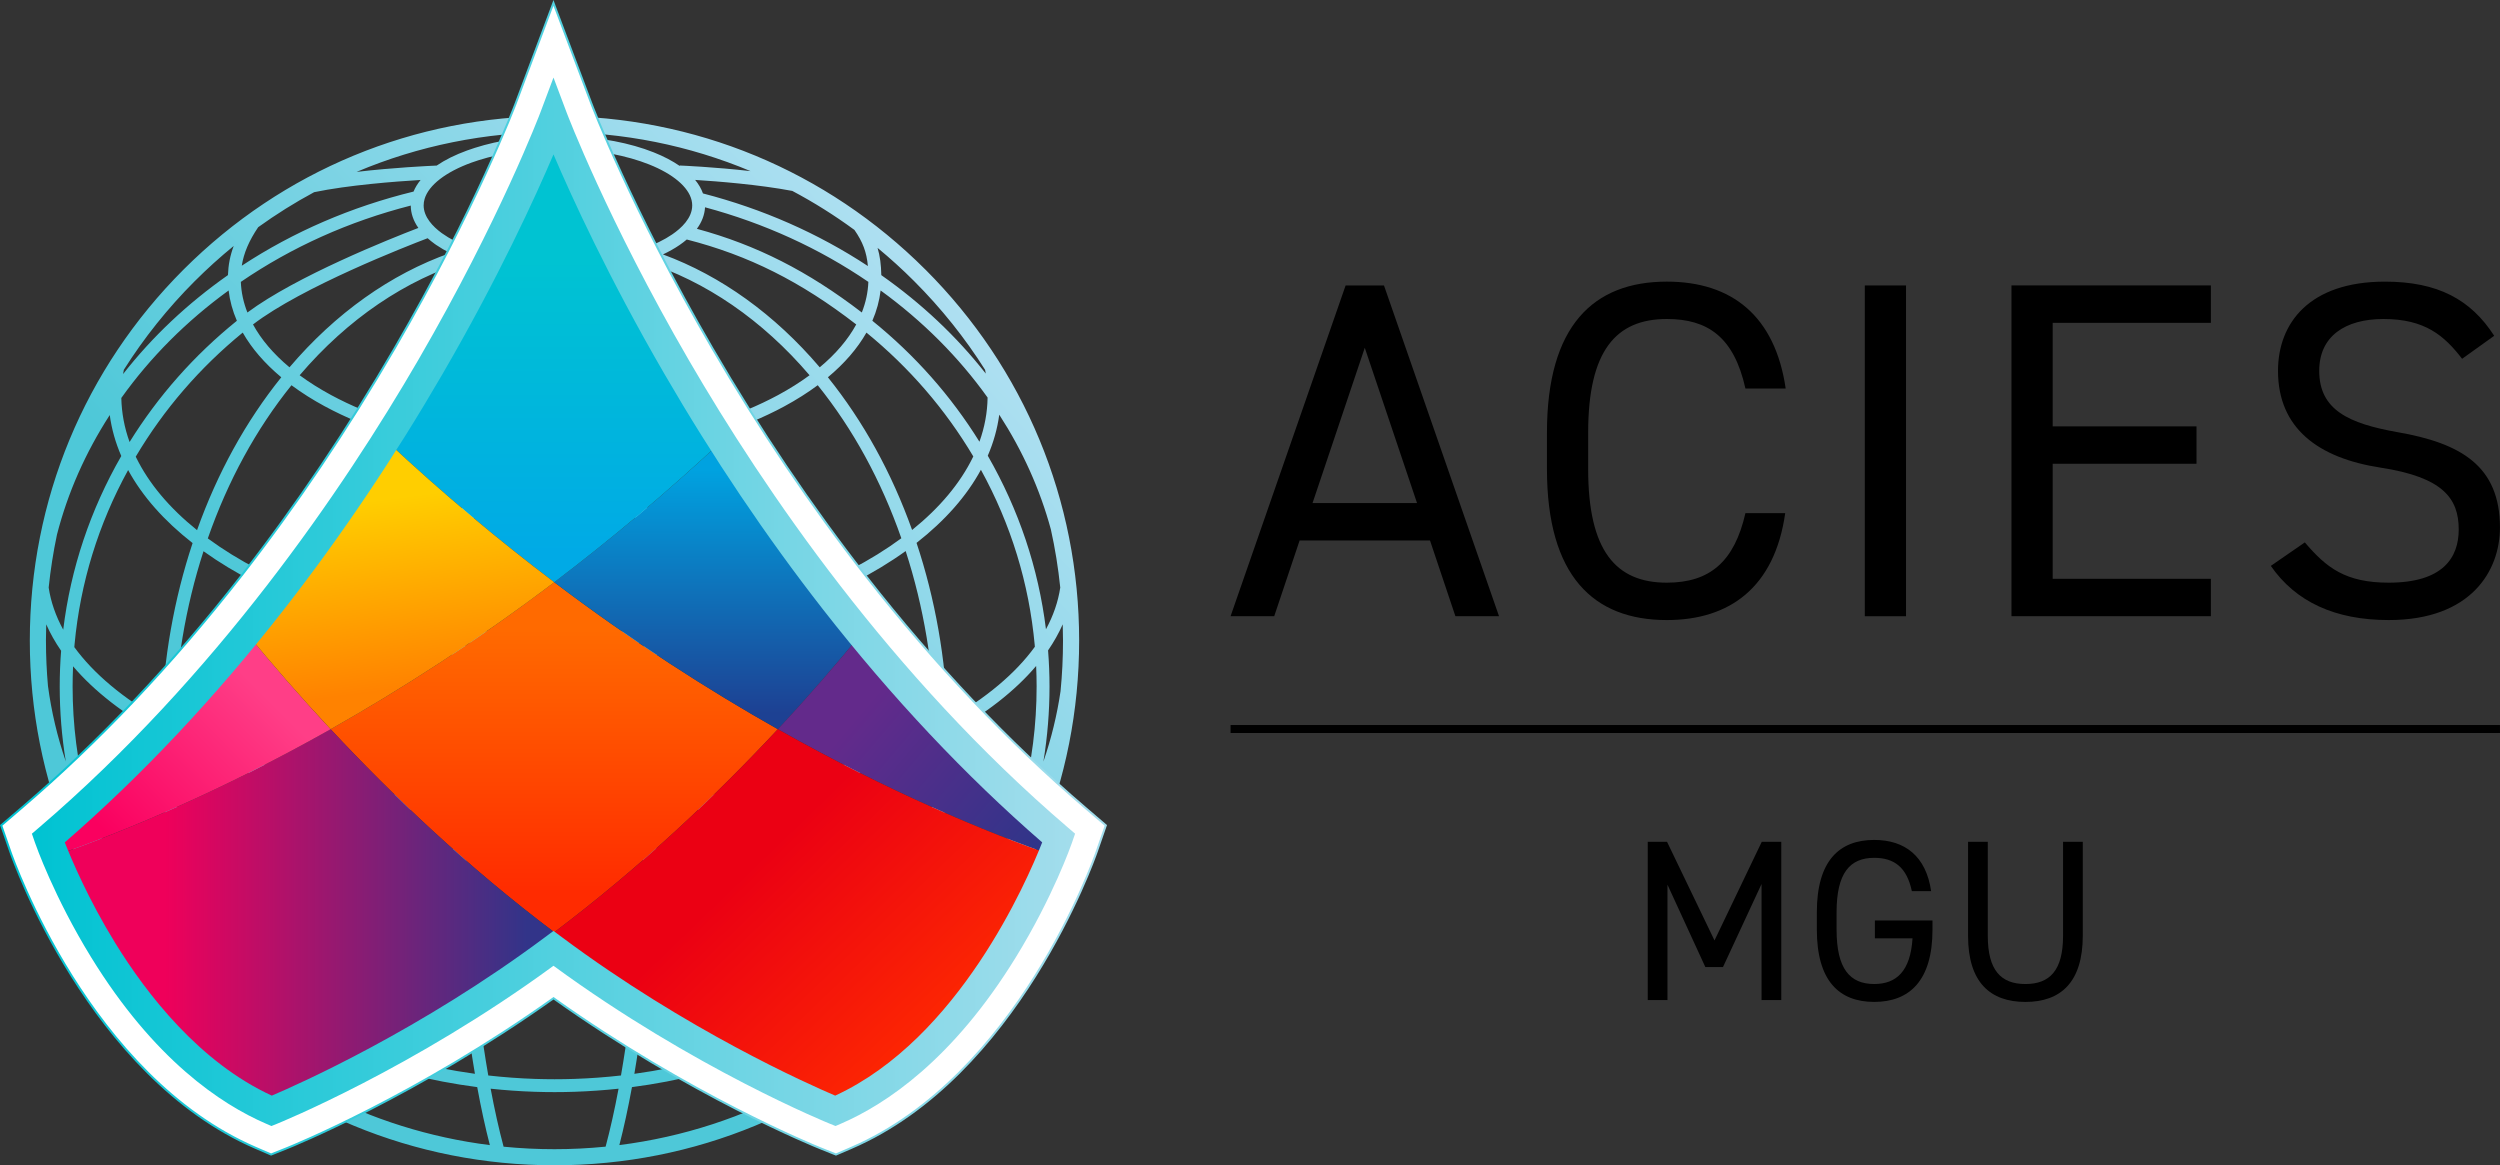 <?xml version="1.0" encoding="UTF-8"?>
<svg id="Layer_2" data-name="Layer 2" xmlns="http://www.w3.org/2000/svg" xmlns:xlink="http://www.w3.org/1999/xlink" viewBox="0 0 1220.29 568.8">
  <rect x="0" y="0" width="1220.29" height="568.8" fill="#333333" stroke="none"/>
  <defs>
    <style>
      .cls-1 {
        fill: #fff;
        stroke: url(#linear-gradient-2);
        stroke-miterlimit: 10;
      }

      .cls-2 {
        fill: url(#linear-gradient-8);
      }

      .cls-3 {
        fill: url(#linear-gradient-7);
      }

      .cls-4 {
        fill: url(#linear-gradient-5);
      }

      .cls-5 {
        fill: url(#linear-gradient-6);
      }

      .cls-6 {
        fill: url(#linear-gradient-9);
      }

      .cls-7 {
        fill: url(#linear-gradient-4);
      }

      .cls-8 {
        fill: url(#linear-gradient-3);
      }

      .cls-9 {
        fill: url(#linear-gradient);
      }

      .cls-10 {
        fill: url(#linear-gradient-10);
      }

      .cls-11 {
        fill: url(#linear-gradient-11);
      }
    </style>
    <linearGradient id="linear-gradient" x1="200.35" y1="376.68" x2="497.18" y2="106.52" gradientUnits="userSpaceOnUse">
      <stop offset="0" stop-color="#4ec8d8"/>
      <stop offset="1" stop-color="#bce3f5"/>
    </linearGradient>
    <linearGradient id="linear-gradient-2" x1="0" y1="282.04" x2="540.34" y2="282.04" gradientUnits="userSpaceOnUse">
      <stop offset="0" stop-color="#00c3d2"/>
      <stop offset="1" stop-color="#a3ddec"/>
    </linearGradient>
    <linearGradient id="linear-gradient-3" x1="270.53" y1="307.43" x2="270.53" y2="435.48" gradientUnits="userSpaceOnUse">
      <stop offset="0" stop-color="#ff6a00"/>
      <stop offset="1" stop-color="#ff2b00"/>
    </linearGradient>
    <linearGradient id="linear-gradient-4" x1="345.6" y1="229.23" x2="345.6" y2="347.91" gradientUnits="userSpaceOnUse">
      <stop offset="0" stop-color="#00a2e0"/>
      <stop offset="1" stop-color="#1d4193"/>
    </linearGradient>
    <linearGradient id="linear-gradient-5" x1="419.12" y1="348.56" x2="512.44" y2="427.65" gradientUnits="userSpaceOnUse">
      <stop offset="0" stop-color="#632a8b"/>
      <stop offset="1" stop-color="#293689"/>
    </linearGradient>
    <linearGradient id="linear-gradient-6" x1="80.74" y1="448.95" x2="257.27" y2="448.95" gradientUnits="userSpaceOnUse">
      <stop offset="0" stop-color="#ef005a"/>
      <stop offset="1" stop-color="#323489"/>
    </linearGradient>
    <linearGradient id="linear-gradient-7" x1="270.9" y1="126.35" x2="270.9" y2="270.33" gradientUnits="userSpaceOnUse">
      <stop offset="0" stop-color="#00c3d2"/>
      <stop offset="1" stop-color="#00aae6"/>
    </linearGradient>
    <linearGradient id="linear-gradient-8" x1="373.42" y1="416.62" x2="466.73" y2="513.49" gradientUnits="userSpaceOnUse">
      <stop offset="0" stop-color="#eb0013"/>
      <stop offset="1" stop-color="#ff2b00"/>
    </linearGradient>
    <linearGradient id="linear-gradient-9" x1="132.02" y1="341.9" x2="59.15" y2="413.89" gradientUnits="userSpaceOnUse">
      <stop offset="0" stop-color="#ff3e87"/>
      <stop offset="1" stop-color="#fa005f"/>
    </linearGradient>
    <linearGradient id="linear-gradient-10" x1="188.78" y1="243.48" x2="200.77" y2="335.46" gradientUnits="userSpaceOnUse">
      <stop offset="0" stop-color="#ffce00"/>
      <stop offset="1" stop-color="#ff8200"/>
    </linearGradient>
    <linearGradient id="linear-gradient-11" x1="15.57" y1="293.75" x2="524.77" y2="293.75" xlink:href="#linear-gradient-2"/>
  </defs>
  <g id="Layer_1-2" data-name="Layer 1">
    <g>
      <g>
        <path d="M600.66,300.79l56.16-161.46h18.72l56.16,161.46h-21.29l-12.4-36.97h-63.65l-12.4,36.97h-21.29ZM640.67,245.56h51.01l-25.51-75.81-25.5,75.81Z"/>
        <path d="M851.97,189.64c-5.62-25.27-18.49-33.93-38.38-33.93-24.8,0-38.38,15.44-38.38,55.46v17.78c0,40.01,13.57,55.46,38.38,55.46,21.06,0,32.99-10.3,38.38-33.93h19.42c-5.15,36.27-27.14,52.18-57.8,52.18-35.8,0-58.5-21.53-58.5-73.71v-17.78c0-52.18,22.7-73.71,58.5-73.71,31.82,0,52.88,16.85,58.03,52.18h-19.66Z"/>
        <path d="M930.36,300.79h-20.12v-161.46h20.12v161.46Z"/>
        <path d="M1079.17,139.33v18.25h-77.22v50.54h70.2v18.25h-70.2v56.16h77.22v18.25h-97.34v-161.46h97.34Z"/>
        <path d="M1201.79,175.13c-8.66-11.23-18.02-19.42-38.38-19.42-18.72,0-31.36,8.42-31.36,25.27,0,19.19,14.51,25.74,38.14,29.95,31.12,5.38,50.08,16.61,50.08,46.57,0,21.06-14.04,45.16-54.29,45.16-26.21,0-45.39-8.89-57.56-26.44l16.61-11.47c10.53,12.4,19.89,19.66,40.95,19.66,26.44,0,34.16-12.17,34.16-25.97,0-15.21-7.72-25.5-38.14-30.18s-50.07-19.19-50.07-47.27c0-23.17,15.21-43.52,52.18-43.52,25.74,0,41.89,8.66,53.35,26.44l-15.68,11.23Z"/>
      </g>
      <rect x="600.66" y="353.9" width="619.62" height="3.89"/>
      <g>
        <path d="M836.88,459.04l23.07-48.16h9.52v77.28h-9.63v-56.67l-18.82,40.54h-8.62l-18.48-40.21v56.34h-9.63v-77.28h9.41l23.18,48.16Z"/>
        <path d="M943.28,449.29v4.48c0,24.98-11.31,35.28-28.45,35.28s-28-10.3-28-35.28v-8.51c0-24.98,10.86-35.28,28-35.28,15.01,0,25.31,7.95,27.78,24.98h-9.41c-2.46-11.54-8.51-16.24-18.37-16.24-11.87,0-18.37,7.39-18.37,26.54v8.51c0,19.15,6.5,26.54,18.37,26.54,10.86,0,17.7-6.27,18.7-22.29h-18.37v-8.74h28.11Z"/>
        <path d="M1016.64,410.88v45.81c0,22.85-10.86,32.37-28,32.37s-28-9.52-28-32.26v-45.92h9.63v45.92c0,16.91,6.5,23.52,18.37,23.52s18.37-6.61,18.37-23.52v-45.92h9.63Z"/>
      </g>
    </g>
    <g>
      <path class="cls-9" d="M451.73,131.62c-48.37-48.37-112.68-75.01-181.09-75.01s-132.72,26.64-181.09,75.01C41.19,179.99,14.55,244.3,14.55,312.7s26.64,132.72,75.01,181.09c48.37,48.37,112.68,75.01,181.09,75.01s132.72-26.64,181.09-75.01c48.37-48.37,75.01-112.68,75.01-181.09s-26.64-132.72-75.01-181.09ZM111.59,141.79c.59,5.03,1.95,9.97,4.03,14.79-20.86,16.84-38.44,36.72-52.37,59.18-2.55-7.06-3.89-14.27-4.03-21.51,14.18-19.88,31.77-37.5,52.36-52.46ZM153.36,93.8c16.64-3.46,39.56-5.21,51.94-5.96-1.48,1.82-2.64,3.72-3.44,5.67-30.38,7.43-58.55,19.59-83.85,36.19.99-6.24,3.55-12.2,8.01-18.8,8.77-6.31,17.89-12.03,27.33-17.1ZM417.04,112.2c4.07,5.84,5.97,10.86,6.6,17.66-24.33-16-51.38-27.9-80.51-35.44-.8-2.28-2.09-4.48-3.81-6.6,10.86.68,31.05,2.27,47.42,5.37,10.5,5.57,20.62,11.92,30.29,19.02ZM482.06,194.06c-.11,7.26-1.44,14.48-3.98,21.55-13.91-22.4-31.46-42.23-52.27-59.04,2.09-4.82,3.44-9.76,4.03-14.79,20.54,14.92,38.08,32.49,52.22,52.27ZM505.99,335.12c0,18.59-2.34,37.05-6.95,54.87-.88,3.42-1.86,6.86-2.91,10.22l-.14.47h0c-.33,1.06-.68,2.12-1.03,3.18-12.33,22.28-28.7,42.33-48.8,59.74,11.06-31.83,16.67-65.81,16.67-101.13,0-1.26,0-2.57-.03-3.93,18.22-10,32.65-21.29,42.96-33.47.15,3.36.23,6.72.23,10.05ZM415.46,513.77c-8.1,6.1-16.58,11.65-25.38,16.64-27.08,14.91-56.75,24.59-87.76,28.52,2.2-8.52,4.26-18,6.15-28.29,45.39-5.9,87.73-22.32,123.31-47.73-4.79,10.79-10.24,21.11-16.25,30.81-.03.02-.05.04-.08.06ZM155.71,532.84c-10.36-5.6-20.31-11.97-29.76-19.07-.03-.02-.05-.04-.08-.06-6.01-9.71-11.45-20.02-16.24-30.8,35.58,25.42,77.92,41.84,123.31,47.73,1.89,10.3,3.95,19.79,6.16,28.31-29.35-3.7-57.5-12.55-83.39-26.11ZM27.81,260.95c5.26-20.42,13.87-39.95,25.76-58.36.91,6.76,2.79,13.45,5.63,20-15.15,26.38-24.68,54.85-28.34,84.77-3.66-6.69-6.05-13.56-7.1-20.56.9-8.72,2.26-17.35,4.05-25.85ZM344.13,101.18c28.95,7.79,55.74,20.02,79.73,36.41-.19,5.07-1.27,10.06-3.19,14.94-26.28-20.18-51.4-32.94-80.51-40.84,2.44-3.32,3.78-6.86,3.98-10.51ZM505.07,314.91v.15c.03.21.05.43.06.64-9.38,12.94-23.7,25.02-42.5,35.72-1.01-29.97-6.14-59.01-15.25-86.43,13.92-10.89,24.47-22.86,31.42-35.68,14.66,26.64,23.5,55.4,26.27,85.6ZM456.53,362.47c0,36.83-6.21,72.15-18.45,105.02l-.77,2.04c-.25.66-.5,1.31-.75,1.96h0c-35.89,28.03-79.67,46.18-126.92,52.66,6.12-35.94,10.03-79.54,11.34-126.59,48.61-4.52,93.1-15.6,128.59-32.28,2.39-1.12,4.7-2.27,6.98-3.43,0,.21,0,.42,0,.63ZM104.88,471.5h0c-.25-.66-.51-1.32-.75-1.97l-.77-2.04h0c-12.25-32.87-18.45-68.19-18.45-105.02,0-.19,0-.37,0-.56,2.23,1.14,4.5,2.26,6.84,3.36,35.52,16.7,80.07,27.78,128.73,32.29,1.31,47.05,5.21,90.64,11.34,126.58-47.25-6.48-91.03-24.63-126.92-52.64ZM99.33,269.06c30.59,21.95,73.48,37.37,121.63,43.68-.65,16.28-.98,32.98-.98,49.73,0,9.52.12,19.17.33,28.76-47.64-4.49-91.2-15.34-125.89-31.65-3.25-1.53-6.38-3.09-9.42-4.69.7-29.73,5.51-58.57,14.33-85.82ZM158.68,198.4c19.79,10.69,43.86,18.2,70.1,22.08-3.6,26-6.13,54.88-7.55,85.95-47.75-6.33-90.07-21.75-119.79-43.62,9.83-28.17,23.55-53.3,40.83-74.77,4.93,3.65,10.4,7.12,16.41,10.37ZM270.71,223.51c12.16,0,24.12-.74,35.7-2.18,3.59,25.94,6.12,54.8,7.52,85.86-28.29,3.25-58.19,3.26-86.44.01,1.4-31.07,3.93-59.92,7.52-85.88,11.58,1.44,23.53,2.18,35.7,2.18ZM399.16,188.04c17.25,21.45,30.96,46.55,40.8,74.69-29.69,21.9-72,37.33-119.76,43.69-1.42-31.07-3.95-59.94-7.55-85.94,26.24-3.87,50.31-11.39,70.1-22.08,6.01-3.25,11.49-6.72,16.41-10.37ZM456.43,354.81c-3.08,1.62-6.26,3.21-9.56,4.76-34.66,16.3-78.17,27.15-125.75,31.64.22-9.58.33-19.23.33-28.74,0-16.74-.33-33.46-.98-49.74,48.16-6.34,91.04-21.77,121.6-43.75,8.82,27.22,13.64,56.07,14.36,85.83ZM270.64,393.56c-14.94,0-29.65-.6-44.02-1.78-.23-9.77-.35-19.61-.35-29.31,0-16.48.33-32.93.96-48.96,14.2,1.61,28.78,2.44,43.41,2.44s29.3-.83,43.56-2.46c.63,16.04.96,32.49.96,48.98,0,9.7-.12,19.54-.35,29.3-14.41,1.18-29.18,1.79-44.17,1.79ZM238.33,524.95c-6.23-35.81-10.21-79.53-11.55-126.83,14.33,1.15,28.99,1.74,43.87,1.74s29.63-.59,44.01-1.75c-1.34,47.3-5.32,91.03-11.55,126.85-7.49.85-15.12,1.42-22.75,1.67-6.36.22-12.92.22-19.29,0-7.62-.25-15.25-.83-22.74-1.67ZM474.9,223.16c-6.19,12.7-16.17,24.64-29.69,35.53-10.01-28-23.82-53.04-41.1-74.54,8.12-6.76,14.43-14.09,18.82-21.8,20.94,17.12,38.45,37.39,52.1,60.35.02.03.03.06.05.09-.06.13-.12.25-.18.38ZM335.22,116.9c30.1,7.7,55.73,20.56,82.72,41.47-4.01,7.37-9.99,14.41-17.81,20.92-21.91-25.76-48.18-44.66-76.53-55.1,2.96-1.4,5.65-2.91,8.03-4.54,1.3-.89,2.5-1.81,3.6-2.75ZM314.61,127.77c29.85,9.41,57.63,28.51,80.55,55.4-4.62,3.4-9.75,6.64-15.4,9.69-19.16,10.34-42.5,17.63-68,21.39-5.41-36.67-12.62-64.55-20.99-81.26,8.56-1.05,16.7-2.83,23.83-5.22ZM284.03,133.65c8.42,15.55,15.99,44.25,21.5,81.44-11.28,1.39-22.94,2.11-34.81,2.11s-23.53-.72-34.81-2.11c5.54-37.44,13.17-66.23,21.64-81.71,4.81.47,9.77.72,14.79.72,3.91,0,7.83-.16,11.69-.44ZM229.67,214.25c-25.49-3.76-48.84-11.05-68-21.39-5.65-3.05-10.78-6.29-15.4-9.69,23.39-27.43,51.76-46.72,82.27-55.94,6.73,2.4,14.22,4.2,22.31,5.36-8.45,16.66-15.73,44.67-21.19,81.66ZM141.31,179.29c-7.82-6.52-13.8-13.55-17.81-20.92,23.93-18.33,75.42-38.36,85.24-42.09,1.05.94,2.18,1.86,3.42,2.75l.83.59h.02c2.01,1.38,4.25,2.68,6.68,3.9-29.06,10.3-55.97,29.42-78.38,55.77ZM200.5,100.34c.02,3.78,1.28,7.46,3.71,10.92-13.84,5.31-59.68,23.59-83.45,41.28-1.92-4.88-3.01-9.88-3.2-14.95,24.91-17.02,52.78-29.53,82.93-37.25ZM137.31,184.14c-17.3,21.52-31.12,46.59-41.13,74.63-13.53-10.87-23.53-22.8-29.74-35.49-.06-.12-.12-.25-.18-.37.02-.03.04-.06.05-.09,13.66-23.01,31.19-43.33,52.17-60.48,4.38,7.72,10.7,15.04,18.81,21.81ZM94.01,265.08c-9.1,27.45-14.22,56.49-15.22,86.42-18.79-10.67-33.1-22.71-42.51-35.62.02-.22.03-.43.05-.65l.08-.89c2.82-29.95,11.61-58.47,26.13-84.9,6.97,12.8,17.53,24.76,31.46,35.63ZM35.66,325.23c10.33,12.15,24.75,23.41,42.96,33.38-.02,1.21-.02,2.48-.02,3.86,0,35.32,5.61,69.29,16.67,101.13-20.1-17.42-36.47-37.46-48.8-59.74-.35-1.06-.7-2.11-1.03-3.18l-.14-.47c-1.05-3.36-2.03-6.8-2.91-10.22-4.61-17.82-6.95-36.28-6.95-54.87,0-3.3.08-6.6.22-9.89ZM99.65,475.39c3.73,9.4,7.95,18.51,12.6,27.24-22.07-19.33-39.92-42.25-52.89-67.78,11.46,14.81,24.92,28.38,40.29,40.55ZM239.49,531.41c7.05.75,14.21,1.27,21.36,1.5,3.25.11,6.57.17,9.86.17s6.61-.06,9.85-.17c7.15-.24,14.31-.75,21.37-1.5-1.94,10.36-4.06,19.84-6.32,28.29-8.24.82-16.58,1.24-24.97,1.24s-16.63-.41-24.83-1.22c-2.26-8.45-4.38-17.93-6.32-28.3ZM441.78,475.39c15.37-12.17,28.84-25.74,40.3-40.55-12.96,25.54-30.82,48.46-52.89,67.79,4.64-8.72,8.86-17.83,12.6-27.24ZM510.55,307.15c-3.7-29.9-13.24-58.34-28.4-84.71,2.83-6.56,4.7-13.26,5.6-20.03,11.45,17.69,19.87,36.42,25.19,55.98,2.07,9.32,3.6,18.81,4.59,28.41-1.04,6.93-3.39,13.73-6.98,20.35ZM337.58,97.75c.2.81.3,1.66.3,2.51,0,6.2-5.33,11.14-9.81,14.19-3.79,2.59-8.5,4.9-14.01,6.86l-.51.18c-8.17,2.85-17.86,4.83-28.03,5.74-9.74.86-19.94.75-29.35-.3-9.66-1.06-18.81-3.12-26.47-5.95-5.49-2.02-10.15-4.39-13.86-7.05l-.35-.25c-4.05-2.98-8.7-7.66-8.7-13.42,0-1.09.16-2.13.48-3.2,1.99-6.69,10.33-13.13,22.89-17.69,1.06-.39,2.21-.78,3.51-1.19,11.31-3.58,24.68-5.47,38.66-5.47,14.68,0,28.6,2.07,40.25,5.99,1.43.48,2.84,1,4.2,1.54,11.69,4.64,19.27,11.01,20.8,17.51ZM22.42,312.7c0-2.66.06-5.3.14-7.95,1.94,4.38,4.36,8.69,7.27,12.9-.45,5.77-.68,11.63-.68,17.47,0,12.29,1,24.52,2.97,36.56-4.13-12.03-7.04-24.34-8.71-36.88-.64-7.31-.98-14.68-.98-22.1ZM40.66,406.35c.05.16.11.31.16.47-.09-.22-.17-.43-.26-.65.03.06.07.12.1.18ZM509.31,371.68c1.97-12.04,2.97-24.27,2.97-36.56,0-5.85-.24-11.77-.7-17.65,2.85-4.16,5.23-8.4,7.15-12.72.08,2.64.14,5.29.14,7.95,0,8.29-.4,16.53-1.2,24.67-1.72,11.65-4.5,23.1-8.35,34.31ZM480.84,180.5c.12.62.22,1.24.33,1.86-14.21-18.12-31.32-34.24-50.99-48.06-.1-5.06-.64-9.33-1.82-13.3,6.15,5.08,12.1,10.47,17.81,16.19,13.29,13.29,24.88,27.82,34.67,43.32ZM366.33,83.52c-17.68-2.01-33.55-2.69-34.53-2.73v.22c-3.56-2.45-7.8-4.69-12.69-6.63-1.46-.58-2.98-1.14-4.51-1.66-12.29-4.13-26.9-6.32-42.26-6.32s-28.64,1.99-40.56,5.77c-1.39.44-2.62.86-3.77,1.28-5.8,2.1-10.78,4.59-14.85,7.37-3.69.16-21.14.97-39.11,3.09,30.17-12.74,62.87-19.44,96.6-19.44s65.77,6.56,95.69,19.05ZM95.12,137.18c6.06-6.06,12.39-11.77,18.95-17.12-1.74,4.65-2.64,9.29-2.8,14.22-19.75,13.87-36.93,30.07-51.19,48.3.11-.69.22-1.39.36-2.07,9.8-15.51,21.39-30.05,34.68-43.34Z"/>
      <g>
        <path class="cls-1" d="M270.17,57.3s77.88,207.37,246.61,351.8c0,0-35.05,101.22-109.03,133.12,0,0-67.49-27.06-137.58-79.31-70.09,52.25-137.58,79.31-137.58,79.31-73.98-31.9-109.03-133.12-109.03-133.12C192.29,264.67,270.17,57.3,270.17,57.3M270.15,1.42l-18.39,48.96h0c-.19.51-19.63,51.71-59.06,119.53-23.08,39.7-48.4,77.25-75.25,111.61-33.42,42.76-69.31,80.65-106.68,112.64l-10.18,8.72,4.39,12.67c1.55,4.47,38.81,109.82,119.83,144.75l7.51,3.24,7.6-3.04c2.7-1.08,63.41-25.68,130.26-73.24,66.85,47.56,127.57,72.16,130.26,73.24l7.6,3.04,7.51-3.24c81.02-34.93,118.28-140.28,119.83-144.75l4.39-12.67-10.18-8.72c-37.37-31.99-73.26-69.88-106.68-112.64-26.85-34.36-52.17-71.91-75.25-111.61-39.43-67.82-58.87-119.02-59.06-119.53L270.15,1.42h0Z"/>
        <g>
          <path class="cls-8" d="M161.39,355.94c29.83,31.99,66.67,67.13,109.14,99.09,42.47-31.96,79.31-67.09,109.14-99.09-33.97-19.18-70.88-42.8-109.14-71.74-38.26,28.94-75.18,52.57-109.14,71.74Z"/>
          <path class="cls-7" d="M379.68,355.94c15.67-16.8,29.4-32.73,41-46.88-26.13-31.98-48.71-64.13-67.83-94.26-27.74,25.98-55.36,49.01-82.31,69.4,38.26,28.94,75.18,52.57,109.14,71.74Z"/>
          <path class="cls-4" d="M514.38,417.75c2.24-5.44,3.35-8.65,3.35-8.65-36.58-31.31-68.88-65.58-97.05-100.05-11.6,14.15-25.33,30.08-41,46.88,54.81,30.94,101.95,50.32,134.7,61.81Z"/>
          <path class="cls-5" d="M270.53,455.03c-42.47-31.96-79.31-67.09-109.14-99.09-54.25,30.63-100.98,49.92-133.69,61.45,10.13,24.74,44.48,97.98,105.23,124.56,37.59-19.5,85.35-47.68,137.03-86.49.19-.15.39-.29.58-.44Z"/>
          <path class="cls-3" d="M352.85,214.8c-55.34-87.22-81.74-157.49-81.74-157.49,0,0-26.53,70.64-82.17,158.18,27.49,25.7,54.87,48.51,81.59,68.72,26.95-20.39,54.58-43.42,82.31-69.4Z"/>
          <path class="cls-2" d="M514.38,417.75c-32.75-11.49-79.89-30.87-134.7-61.81-29.83,31.99-66.67,67.13-109.14,99.09.19.15.38.29.58.44,51.85,38.94,99.77,67.18,137.41,86.69.11.04.17.07.17.07,60.83-26.23,95.34-99.32,105.68-124.48Z"/>
          <path class="cls-6" d="M120.98,309.76c-28.03,34.23-60.15,68.25-96.47,99.34,0,0,1.06,3.07,3.2,8.29,32.71-11.54,79.44-30.83,133.69-61.45-15.41-16.52-28.94-32.2-40.42-46.18Z"/>
          <path class="cls-10" d="M270.53,284.2c-26.72-20.21-54.1-43.02-81.59-68.72-19.17,30.16-41.79,62.32-67.97,94.29,11.48,13.97,25.01,29.65,40.42,46.18,33.97-19.18,70.88-42.8,109.14-71.74Z"/>
        </g>
        <path class="cls-11" d="M407.85,549.63l-2.64-1.06c-.67-.27-66.49-26.92-135.04-77.16-68.55,50.23-134.37,76.89-135.04,77.16l-2.64,1.06-2.61-1.13c-22-9.49-54.67-31.28-85.38-81.22-18.19-29.59-27.04-54.88-27.41-55.94l-1.52-4.4,3.54-3.03c86.43-73.98,148.37-164.99,185.12-228.3,39.81-68.61,59.35-120.2,59.54-120.71l6.4-17.04,6.4,17.03c.19.52,19.83,52.32,59.7,120.97,36.72,63.24,98.62,154.13,184.96,228.04l3.54,3.03-1.52,4.4c-.37,1.06-9.21,26.35-27.41,55.94-30.71,49.94-63.38,71.74-85.38,81.22l-2.61,1.13ZM270.17,454.39l4.09,3.05c60.81,45.34,120.35,71.79,133.41,77.35,60.25-27.75,93.56-104.59,101.04-123.62-37.52-32.57-73.51-70.82-107.03-113.75-27.64-35.42-53.68-74.09-77.39-114.94-27.33-47.1-45.3-86.44-54.12-107.11-8.82,20.67-26.79,60.02-54.12,107.11-23.71,40.85-49.74,79.52-77.39,114.94-33.51,42.94-69.51,81.19-107.03,113.76,3.27,8.34,11.48,27.8,24.67,49.21,15.51,25.17,41.22,58.2,76.37,74.4,13.06-5.55,72.6-32.01,133.41-77.35l4.09-3.05Z"/>
      </g>
    </g>
  </g>
</svg>